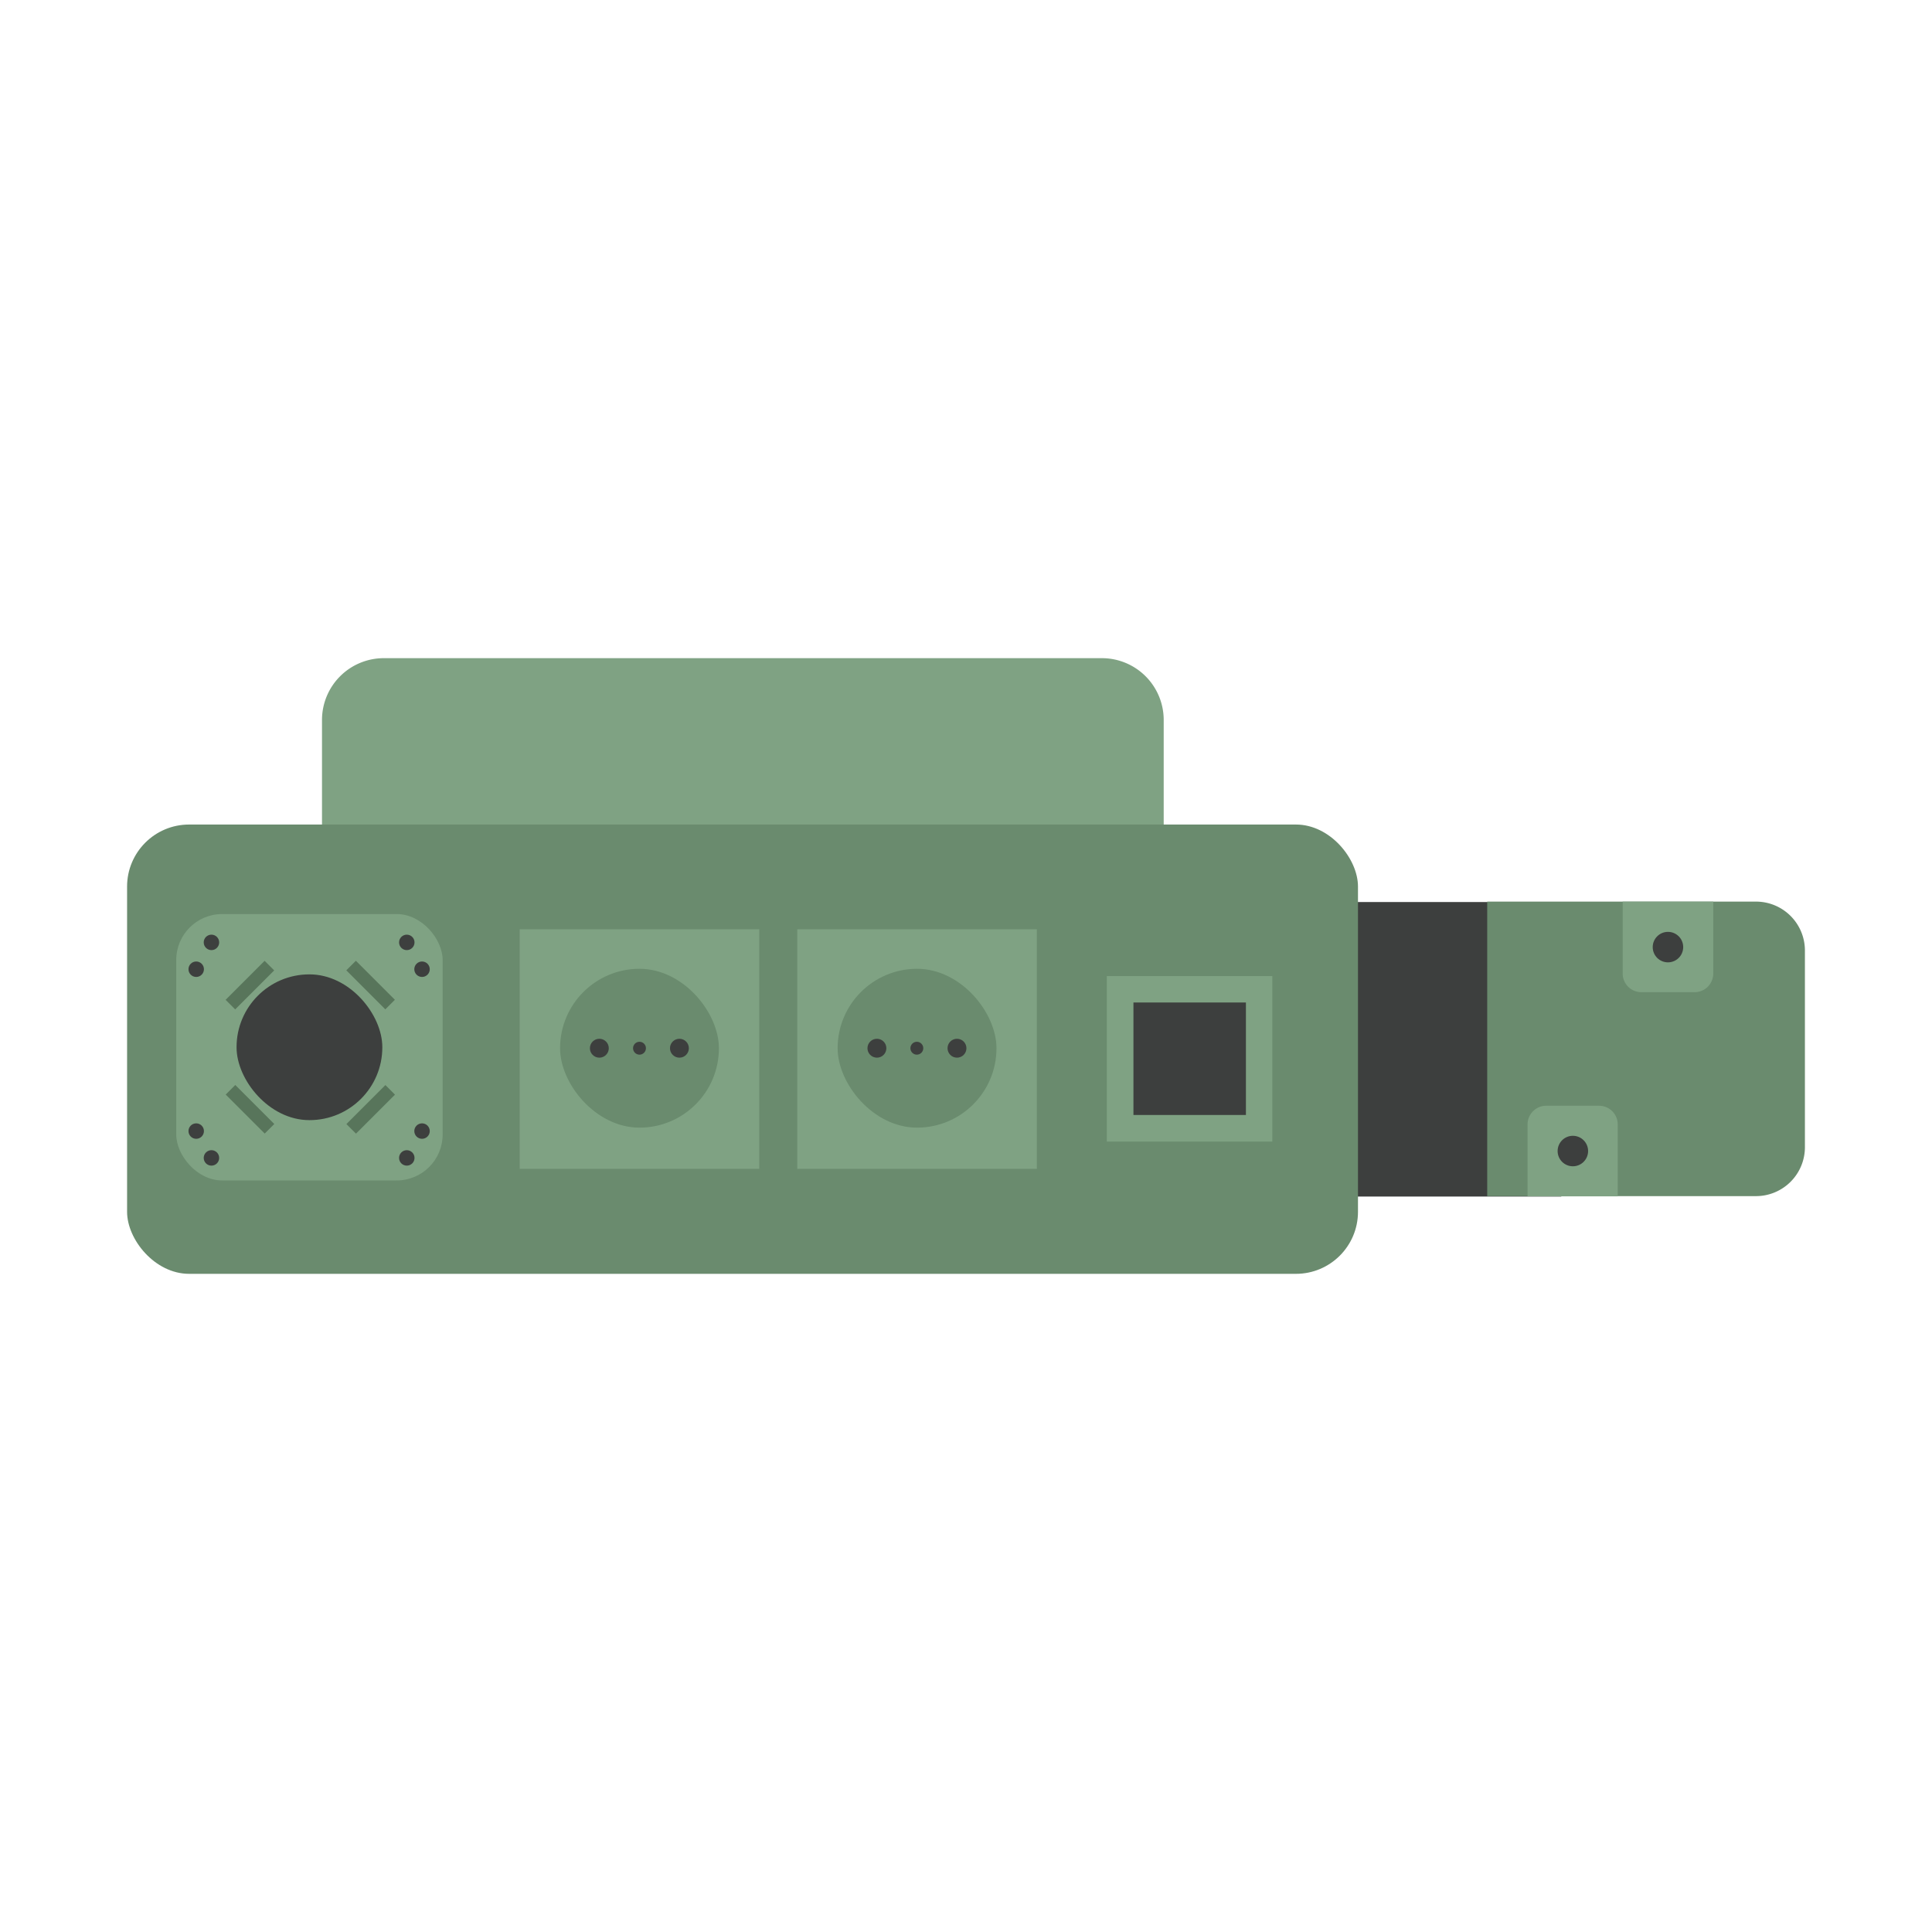 <svg id="Слой_1" data-name="Слой 1" xmlns="http://www.w3.org/2000/svg" viewBox="0 0 90 90"><defs><style>.cls-1{fill:#fff;}.cls-2{fill:#7fa283;}.cls-3{fill:#3d3f3e;}.cls-4{fill:#6a8b6e;}.cls-5{fill:#58755b;}</style></defs><title>Блоки приямка</title><rect class="cls-1" width="90" height="90"/><path class="cls-2" d="M17.85,30.66H51.33a2.88,2.88,0,0,1,2.88,2.88V44.12a0,0,0,0,1,0,0H15a0,0,0,0,1,0,0V33.54A2.88,2.88,0,0,1,17.85,30.66Z"/><rect class="cls-3" x="51.56" y="42.02" width="21.17" height="13.72"/><path class="cls-4" d="M69.28,42H81.8a2.28,2.28,0,0,1,2.28,2.28v9.16a2.28,2.28,0,0,1-2.28,2.28H69.28a0,0,0,0,1,0,0V42A0,0,0,0,1,69.28,42Z"/><rect class="cls-4" x="5.92" y="38.41" width="57.34" height="20.93" rx="2.89" ry="2.89"/><rect class="cls-2" x="24.21" y="43.29" width="11.16" height="11.16"/><rect class="cls-4" x="26.09" y="45.13" width="7.4" height="7.4" rx="3.7" ry="3.7"/><circle class="cls-3" cx="27.92" cy="48.83" r="0.44"/><circle class="cls-3" cx="29.79" cy="48.83" r="0.3"/><circle class="cls-3" cx="31.65" cy="48.83" r="0.44"/><rect class="cls-2" x="37.14" y="43.29" width="11.16" height="11.16"/><rect class="cls-4" x="39.02" y="45.13" width="7.4" height="7.4" rx="3.7" ry="3.7"/><circle class="cls-3" cx="40.85" cy="48.83" r="0.44"/><circle class="cls-3" cx="42.71" cy="48.83" r="0.3"/><circle class="cls-3" cx="44.58" cy="48.83" r="0.44"/><rect class="cls-2" x="51.56" y="45.47" width="7.71" height="7.71"/><rect class="cls-3" x="52.8" y="46.7" width="5.24" height="5.24"/><rect class="cls-2" x="8.21" y="42.58" width="12.41" height="12.41" rx="2.14" ry="2.14"/><rect class="cls-3" x="11.02" y="45.39" width="6.79" height="6.79" rx="3.39" ry="3.39"/><circle class="cls-3" cx="9.14" cy="52.69" r="0.36"/><circle class="cls-3" cx="9.85" cy="53.94" r="0.36"/><circle class="cls-3" cx="19.66" cy="52.69" r="0.36"/><circle class="cls-3" cx="18.95" cy="53.94" r="0.36"/><circle class="cls-3" cx="19.66" cy="45.15" r="0.36"/><circle class="cls-3" cx="18.95" cy="43.9" r="0.36"/><circle class="cls-3" cx="9.14" cy="45.15" r="0.36"/><circle class="cls-3" cx="9.85" cy="43.9" r="0.36"/><rect class="cls-5" x="16.95" y="44.6" width="0.63" height="2.57" transform="translate(-27.39 25.65) rotate(-45)"/><rect class="cls-5" x="11.33" y="44.6" width="0.63" height="2.57" transform="translate(-12.57 86.57) rotate(-135)"/><rect class="cls-5" x="11.33" y="50.39" width="0.63" height="2.57" transform="translate(56.42 79.98) rotate(135)"/><rect class="cls-5" x="16.95" y="50.39" width="0.63" height="2.57" transform="translate(41.6 2.93) rotate(45)"/><path class="cls-2" d="M72,51.51h2.49a.87.87,0,0,1,.87.87v3.35a0,0,0,0,1,0,0H71.16a0,0,0,0,1,0,0V52.38A.87.87,0,0,1,72,51.51Z"/><circle class="cls-3" cx="73.27" cy="53.62" r="0.71"/><path class="cls-2" d="M75.59,42h4.22a0,0,0,0,1,0,0v3.35a.87.87,0,0,1-.87.87H76.46a.87.87,0,0,1-.87-.87V42A0,0,0,0,1,75.59,42Z"/><circle class="cls-3" cx="77.7" cy="44.12" r="0.71"/></svg>